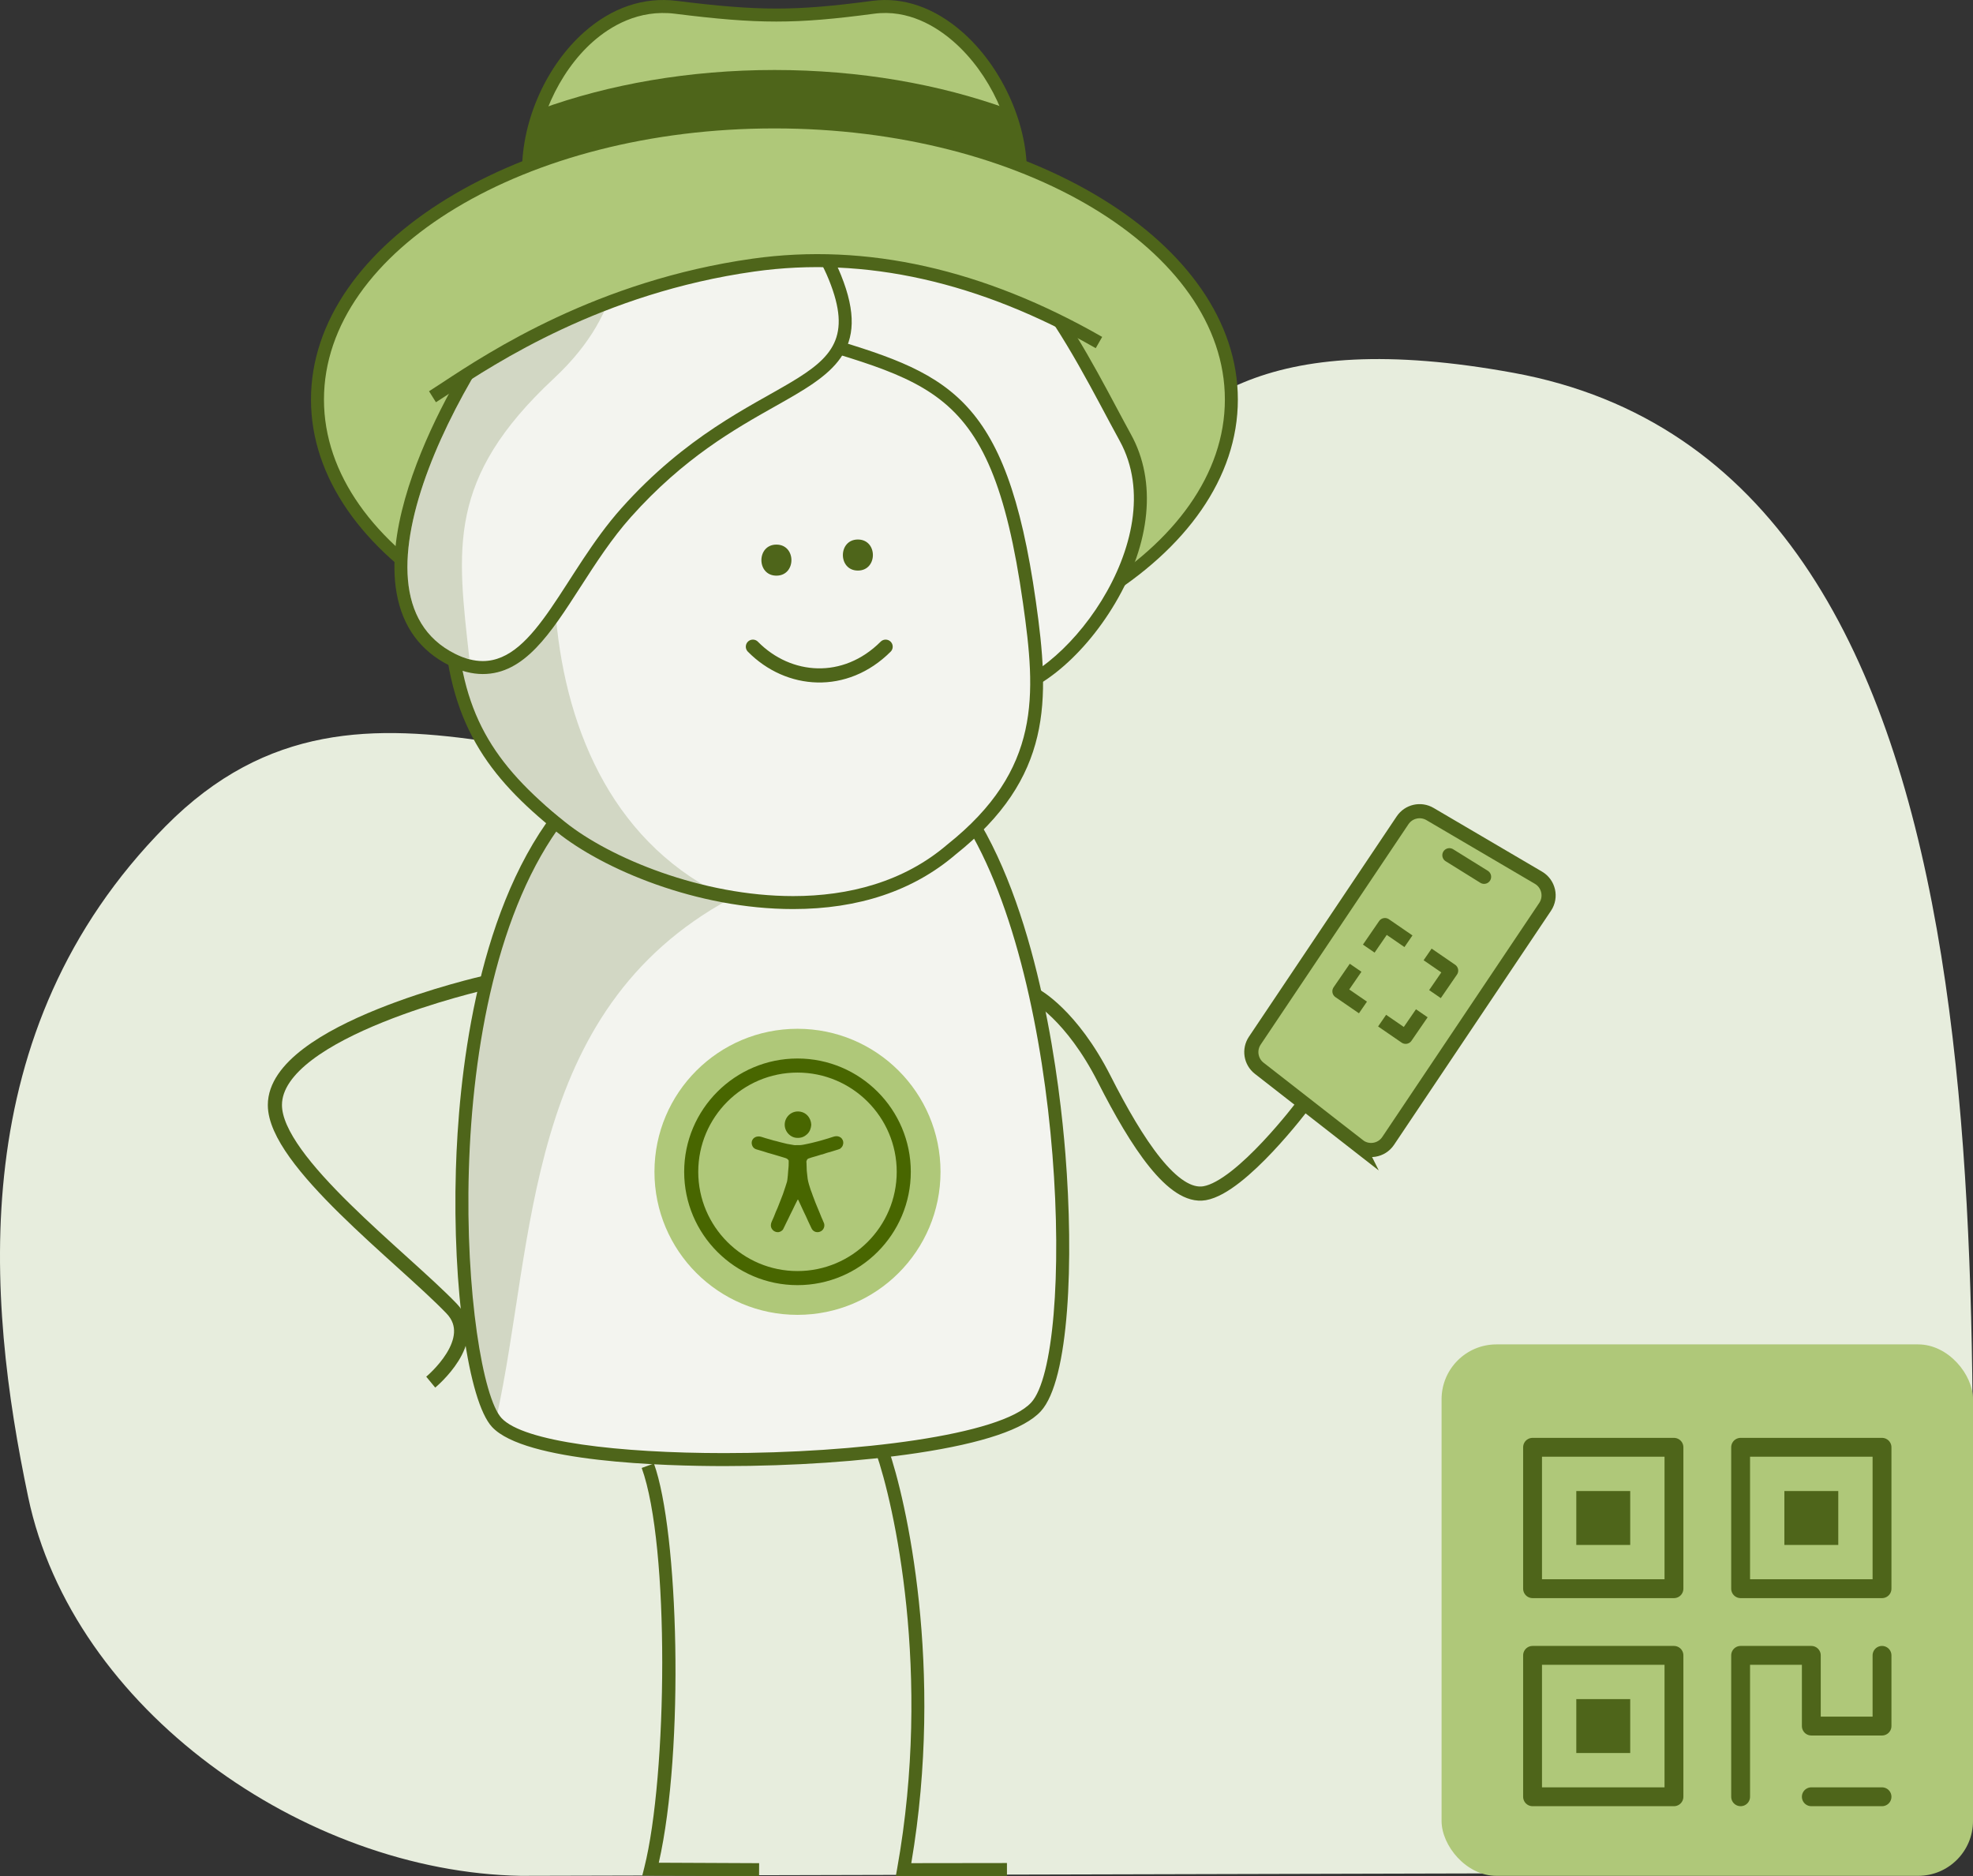 <?xml version="1.0" encoding="UTF-8"?>
<svg xmlns="http://www.w3.org/2000/svg" id="Layer_2" data-name="Layer 2" viewBox="0 0 418.634 398.069">
  <rect x="0" y="0" width="418.634" height="398.069" fill="#333333" stroke="none"/>
  <defs>
    <style>
      .cls-1, .cls-2, .cls-3, .cls-4, .cls-5 {
        stroke: #4e651a;
      }

      .cls-1, .cls-2, .cls-3, .cls-5 {
        fill: none;
      }

      .cls-1, .cls-2, .cls-4, .cls-5 {
        stroke-width: 3px;
      }

      .cls-1, .cls-3 {
        stroke-linejoin: round;
      }

      .cls-2, .cls-3 {
        stroke-linecap: round;
      }

      .cls-2, .cls-4, .cls-5 {
        stroke-miterlimit: 10;
      }

      .cls-6 {
        fill: #486600;
      }

      .cls-3 {
        stroke-width: 4px;
      }

      .cls-7 {
        fill: #f3f4ef;
      }

      .cls-8 {
        fill: #4e651a;
      }

      .cls-9 {
        opacity: .2;
      }

      .cls-4, .cls-10 {
        fill: #afc879;
      }

      .cls-11 {
        fill: #e7eddd;
      }
    </style>
  </defs>
  <g id="Layer_1-2" data-name="Layer 1">
    <path class="cls-11" d="M359.729,397.375c30.803.567,57.965-4.517,58.045-14.853.859-109.85,13.168-283.393-96.674-303.424-106.459-19.415-72.974,63.916-138.653,81.774-55.521,15.096-104.277-29.081-147.301,14.415C-7.877,218.782-2.806,275.761,5.974,317.612c0,0-.067-.318,0,0,9.421,45.003,58.555,79.546,104.526,80.391l249.229-.629Z"></path>
    <g>
      <g>
        <path class="cls-7" d="M153.672,309.687c-9.61,0-41.489-.568-48.261-7.863-4.75-5.118-8.029-29.172-7.306-53.622.551-18.648,3.939-53.169,20.44-74.852l.655-.86.991.43c12.984,5.651,27.794,8.638,42.828,8.638,15.175,0,30.06-3.136,40.835-8.602l1.117-.567.67,1.059c13.781,21.794,17.908,57.248,19.043,71.478,2.086,26.169.084,48.204-4.871,53.588-7.066,7.676-39.236,11.173-66.137,11.173h-.004Z"></path>
        <path class="cls-8" d="M204.477,174.184c21.825,34.516,23.626,113.29,14.323,123.397-6.418,6.972-37.238,10.728-65.128,10.728-22.215,0-42.573-2.384-47.251-7.423-7.913-8.524-14.996-89.625,13.221-126.703,14.105,6.138,29.229,8.752,43.378,8.752,16.04,0,30.829-3.36,41.457-8.752M205.466,170.594l-2.235,1.134c-10.589,5.372-25.245,8.454-40.211,8.454-14.847,0-29.466-2.947-42.279-8.523l-1.982-.862-1.309,1.72c-16.734,21.989-20.165,56.833-20.721,75.646-.744,25.18,2.627,49.163,7.673,54.599,6.957,7.494,36.773,8.303,49.27,8.303,14.58,0,29.151-.987,41.028-2.78,13.866-2.093,22.657-5.066,26.127-8.837,6.095-6.622,7.019-32.209,5.231-54.63-1.143-14.333-5.307-50.052-19.252-72.105l-1.339-2.118h0Z"></path>
      </g>
      <g class="cls-9">
        <path class="cls-8" d="M105.318,300.887c8.273-37.376,5.683-86.344,49.579-110.176-14.818-.671-29.251-12.998-37.46-15.425-24.239,39.663-23.137,102.464-12.119,125.601Z"></path>
      </g>
      <path class="cls-8" d="M161.06,398.069l-24.783-.111.429-1.705c4.89-19.426,5.447-68.292-.549-84.796l2.589-.94c5.216,14.355,6.53,60.502,1.038,84.702l21.289.096-.013,2.754Z"></path>
      <path class="cls-8" d="M190.073,398.069l.291-1.623c7.433-41.518-.723-77.468-4.493-88.194l2.599-.912c3.786,10.774,11.929,46.527,4.888,87.97l20.298-.027.004,2.754-23.587.031Z"></path>
    </g>
    <g>
      <path class="cls-10" d="M216.496,39.439h-104.355v-3.127c0-17.038,13.616-36.969,31.244-34.765,17.628,2.204,25.341,2.204,41.867,0,16.526-2.204,31.244,17.727,31.244,34.765v3.127Z"></path>
      <path class="cls-8" d="M217.873,40.816h-107.109v-4.504c0-10.849,5.191-22.442,13.227-29.535,5.87-5.183,12.637-7.463,19.565-6.597,17.427,2.179,25.187,2.179,41.514.001,6.566-.874,13.176,1.41,19.113,6.608,8.189,7.169,13.69,19.033,13.69,29.522v4.504ZM113.518,38.062h101.6v-1.749c0-9.742-5.124-20.773-12.75-27.45-3.711-3.249-9.655-6.923-16.935-5.95-16.617,2.215-24.508,2.215-42.22.001-7.731-.966-13.731,2.69-17.4,5.929-7.354,6.492-12.295,17.531-12.295,27.47v1.749Z"></path>
    </g>
    <path class="cls-8" d="M216.496,36.312c0-4.355-.966-8.897-2.674-13.211-14.491-5.239-31.417-8.251-49.504-8.251s-35.159,3.038-49.691,8.318c-1.603,4.295-2.487,8.812-2.487,13.144v3.127h104.355v-3.127Z"></path>
    <g>
      <ellipse class="cls-10" cx="164.318" cy="84.771" rx="96.955" ry="58.903"></ellipse>
      <path class="cls-8" d="M164.318,145.052c-54.221,0-98.332-27.042-98.332-60.281s44.111-60.28,98.332-60.28,98.332,27.042,98.332,60.28-44.111,60.281-98.332,60.281ZM164.318,27.246c-52.702,0-95.578,25.806-95.578,57.526s42.876,57.526,95.578,57.526,95.578-25.806,95.578-57.526-42.876-57.526-95.578-57.526Z"></path>
    </g>
    <g>
      <g>
        <path class="cls-7" d="M207.368,146.935c-13.149,0-50.671-36.768-59.58-66.853-4.025-13.594-1.374-23.883,7.667-29.752,10.314-6.696,20.117-10.091,29.134-10.091,26.083,0,40.561,27.131,51.131,46.941,1.068,2.002,2.089,3.916,3.072,5.701,5.199,9.454,3.976,21.988-3.357,34.389-6.738,11.395-17.061,19.665-24.548,19.665h0c-.66,0-1.3-.063-1.909-.187-.499.124-1.039.187-1.611.187Z"></path>
        <path class="cls-8" d="M184.589,41.617c27.913,0,42.649,33.116,52.996,51.928,11.551,21.002-12.929,52.013-26.697,52.013-.677,0-1.329-.075-1.949-.23-.471.155-.996.23-1.571.23-17.894,0-83.648-72.984-51.163-94.072,10.763-6.987,20.145-9.868,28.384-9.868M184.589,38.862c-9.288,0-19.342,3.47-29.884,10.313-6.698,4.348-13.565,13.308-8.237,31.298,3.993,13.483,14.266,29.836,28.186,44.866,10.285,11.106,24.281,22.973,32.714,22.973.57,0,1.117-.053,1.636-.158.608.105,1.239.158,1.884.158,8.07,0,18.652-8.365,25.734-20.343,7.586-12.83,8.817-25.861,3.377-35.751-.976-1.774-1.989-3.674-3.062-5.685-10.129-18.983-25.437-47.67-52.347-47.67h0Z"></path>
      </g>
      <g>
        <g>
          <path class="cls-7" d="M168.289,191.502c-19.264,0-39.373-8.071-49.279-16.043-18.928-15.231-22.908-27.649-23.631-45.236-1.93-46.881,22.913-56.465,50.768-62.818l.187-.042,12.925.665.174.058c4.937,1.621,9.549,2.999,13.618,4.214,27.698,8.275,39.162,11.7,45.373,55.481,2.935,20.69,3.462,36.568-16.607,52.52-8.67,7.422-19.963,11.202-33.527,11.202h-.002Z"></path>
          <path class="cls-8" d="M146.454,68.748l12.551.646c37.371,12.272,51.039,9.116,58.057,58.581,2.76,19.454,3.955,35.307-16.1,51.248-9.238,7.907-20.906,10.903-32.673,10.903-19.309,0-38.883-8.067-48.416-15.739-15.342-12.346-22.25-23.134-23.118-44.22-1.805-43.857,19.331-54.493,49.699-61.418M146.214,65.977l-.373.085c-14.025,3.199-28.369,7.546-38.266,17.614-10.143,10.318-14.456,25.127-13.572,46.603.955,23.203,9.576,34.53,24.143,46.252,9.784,7.873,29.649,16.347,50.143,16.347,13.884,0,25.466-3.879,34.426-11.532,20.603-16.397,20.073-32.626,17.074-53.76-6.335-44.654-18.873-48.4-46.343-56.607-4.061-1.213-8.663-2.588-13.582-4.203l-.35-.115-.368-.019-12.551-.646-.381-.02h0Z"></path>
        </g>
        <g class="cls-9">
          <path class="cls-8" d="M114.638,169.999c-41.215-26.875-6.775-93.47,16.076-103.999-17.836,28.828-24.26,102.676,24.183,124.71-24.621-3.168-32.686-14.997-40.26-20.711Z"></path>
        </g>
      </g>
      <path class="cls-8" d="M164.74,115.55c-4.24,0-4.247,6.589,0,6.589s4.247-6.589,0-6.589Z"></path>
      <path class="cls-8" d="M182.027,114.47c-4.24,0-4.247,6.589,0,6.589s4.247-6.589,0-6.589Z"></path>
      <g>
        <path class="cls-7" d="M102.43,141.636c-2.094,0-4.216-.552-6.486-1.688-5.748-2.874-9.258-7.704-10.436-14.355-2.126-12.013,3.807-27.264,9.157-37.944,6.148-12.268,14.933-25.148,22.927-33.613,4.401-4.659,19.401-12.981,33.628-12.981,12.259,0,21.229,6.161,25.942,17.818,6.124,15.152-1.607,19.51-13.312,26.107-8.287,4.671-19.637,11.068-31.009,23.804-4.17,4.671-7.566,9.941-10.851,15.037-6.16,9.559-11.479,17.815-19.563,17.815Z"></path>
        <path class="cls-8" d="M151.222,42.433c9.926,0,19.501,4.183,24.665,16.957,9.751,24.122-16.526,17.628-44.07,48.478-12.039,13.485-18.064,32.392-29.387,32.392-1.807,0-3.747-.481-5.87-1.542-25.622-12.811,3.305-63.902,22.035-83.734,4.058-4.297,18.687-12.55,32.627-12.55M151.223,39.679h0c-14.623,0-30.084,8.599-34.63,13.413-8.08,8.556-16.954,21.561-23.157,33.941-5.445,10.865-11.475,26.417-9.283,38.8,1.257,7.104,5.017,12.268,11.176,15.347,2.432,1.216,4.822,1.833,7.101,1.833,8.835,0,14.343-8.548,20.722-18.446,3.255-5.052,6.622-10.275,10.719-14.865,11.22-12.566,21.998-18.641,30.658-23.522,11.895-6.705,20.49-11.549,13.912-27.822-4.94-12.22-14.351-18.679-27.218-18.679h0Z"></path>
      </g>
    </g>
    <g class="cls-9">
      <path class="cls-8" d="M117.493,80.323c16.526-15.425,11.968-27.308,19.655-37.435-8.118,2.646-15.37,8.724-18.553,12.095-18.73,19.832-47.657,70.923-22.035,83.734,1.143.572,2.139.909,3.038,1.084-2.587-23.427-4.884-38.217,17.895-59.478Z"></path>
    </g>
    <path class="cls-10" d="M233.178,72.679c-17.357-9.946-43.025-19.013-73.325-16.43-36.851,3.142-77.616,36.194-73.209,26.279,2.657-5.979,7.712-19.832,24.239-33.053,41.314-33.051,111.278-9.916,115.749,5.131"></path>
    <path class="cls-8" d="M92.497,85.346l-1.463-2.333c.79-.496,1.745-1.124,2.86-1.858,9.839-6.473,32.882-21.631,65.767-26.27,24.082-3.398,49.053,2.186,74.202,16.599l-1.369,2.39c-24.609-14.101-48.984-19.573-72.448-16.261-32.273,4.553-54.954,19.473-64.638,25.844-1.134.747-2.106,1.386-2.91,1.89Z"></path>
    <path class="cls-5" d="M102.985,208.484s-44.657,10.061-44.657,25.972c0,11.994,27.01,32.283,37.476,43.165,6.433,6.688-4.412,15.631-4.412,15.631"></path>
    <path class="cls-2" d="M187.916,137.21c-8.594,8.577-20.605,7.672-28.169,0"></path>
    <path class="cls-4" d="M288.246,243.082l-21.061-16.425c-1.801-1.404-2.21-3.961-.938-5.858l31.354-46.754c1.283-1.913,3.834-2.496,5.82-1.329l23.013,13.515c2.161,1.269,2.807,4.097,1.411,6.179l-33.306,49.664c-1.407,2.099-4.3,2.562-6.293,1.008Z"></path>
    <path class="cls-5" d="M219.73,211.229s7.624,4.024,14.576,17.723,14.609,25.374,21.288,24.219c7.861-1.359,20.929-18.759,20.929-18.759"></path>
    <g>
      <polyline class="cls-1" points="290.427 201.27 293.858 196.278 298.849 199.709"></polyline>
      <polyline class="cls-1" points="289.194 213.757 284.202 210.326 287.633 205.334"></polyline>
      <polyline class="cls-1" points="301.681 214.99 298.25 219.981 293.259 216.551"></polyline>
      <polyline class="cls-1" points="302.914 202.503 307.906 205.934 304.475 210.925"></polyline>
    </g>
    <line class="cls-2" x1="307.534" y1="181.457" x2="314.894" y2="186.033"></line>
    <rect class="cls-10" x="305.876" y="285.245" width="112.759" height="112.759" rx="11.641" ry="11.641"></rect>
    <rect class="cls-8" x="334.462" y="316.358" width="11.439" height="11.439"></rect>
    <rect class="cls-3" x="325.181" y="307.077" width="30.001" height="30.001"></rect>
    <rect class="cls-8" x="378.609" y="316.358" width="11.439" height="11.439"></rect>
    <rect class="cls-3" x="369.328" y="307.077" width="30.001" height="30.001"></rect>
    <rect class="cls-8" x="334.462" y="360.505" width="11.439" height="11.439"></rect>
    <rect class="cls-3" x="325.181" y="351.224" width="30.001" height="30.001"></rect>
    <polyline class="cls-3" points="369.328 381.225 369.328 351.224 384.328 351.224 384.328 366.225 399.329 366.225 399.329 351.224"></polyline>
    <line class="cls-3" x1="384.328" y1="381.225" x2="399.329" y2="381.225"></line>
    <circle class="cls-10" cx="169.212" cy="248.629" r="30.348"></circle>
    <g>
      <g id="S0VZSG">
        <g>
          <path class="cls-6" d="M167.347,246.249c-.167-.334-.438-.463-.751-.561-.345-.109-.696-.201-1.04-.316-.259-.087-.528-.163-.793-.238-.392-.111-.781-.232-1.173-.345-.244-.071-.492-.131-.735-.205-.32-.098-.638-.206-.957-.308-.097-.031-.196-.057-.294-.086-.356-.105-.711-.213-1.068-.314-.582-.164-.912-.572-1.019-1.137-.122-.648.221-1.26.831-1.501.302-.12.601-.135.921-.092.251.034.475.136.714.199.169.045.332.109.5.158.293.085.589.163.882.247.259.074.515.158.774.228.218.059.44.102.658.158.197.051.392.11.589.164.091.025.183.046.275.069.438.108.876.217,1.315.323.092.022.186.033.28.05.415.073.83.151,1.246.217.129.02.264.01.396.01.294,0,.588.009.881-.007.232-.013.464-.051.694-.091.264-.046.526-.105.789-.161.306-.065.613-.13.918-.202.389-.093.777-.19,1.164-.292.429-.113.86-.22,1.283-.354.353-.112.713-.2,1.065-.315.373-.122.748-.239,1.123-.359.414-.133.832-.177,1.245-.014.226.089.427.231.577.427.329.43.377.898.191,1.405-.108.295-.307.509-.539.702-.032.027-.076.041-.116.058-.222.094-.447.172-.681.234-.329.087-.65.206-.977.303-.349.104-.703.192-1.051.299-.319.098-.631.215-.948.319-.075.025-.16.02-.236.043-.326.099-.65.207-.976.304-.349.104-.701.196-1.05.3-.238.071-.475.145-.706.233-.18.069-.298.218-.365.391-.059.153-.113.317-.061.489.006.02.003.044.004.066.018.542.033,1.084.054,1.625.005.138.021.276.043.413.072.454.08.914.156,1.369.066.397.163.783.274,1.167.113.39.236.778.367,1.162.099.289.237.565.321.857.075.261.186.506.278.759.127.348.26.695.394,1.04.101.257.208.512.314.768.187.45.377.899.562,1.35.15.365.292.732.443,1.097.089.215.211.419.279.639.077.251.241.463.282.732.049.316.01.607-.123.892-.175.376-.487.617-.857.74-.694.232-1.426-.088-1.724-.744-.219-.483-.457-.958-.681-1.439-.175-.376-.338-.757-.512-1.132-.144-.31-.297-.616-.444-.925-.084-.176-.165-.354-.247-.531-.247-.535-.495-1.069-.741-1.604-.046-.099-.083-.203-.133-.301-.032-.063-.08-.117-.139-.201-.066.118-.121.207-.169.301-.155.304-.309.608-.459.915-.144.294-.28.592-.424.886-.176.359-.36.715-.536,1.075-.144.293-.281.59-.423.884-.111.229-.228.455-.34.684-.163.334-.325.669-.487,1.003-.089.183-.175.367-.267.548-.103.203-.278.344-.463.456-.331.201-.697.256-1.074.148-.378-.109-.674-.326-.883-.67-.15-.248-.213-.518-.2-.792.013-.265.078-.528.202-.775.157-.312.294-.634.427-.956.15-.362.283-.732.431-1.095.09-.221.196-.437.293-.655.041-.092.08-.186.117-.28.21-.535.419-1.071.629-1.607.156-.399.322-.794.465-1.197.181-.508.346-1.022.515-1.535.114-.345.228-.691.329-1.04.05-.174.076-.356.1-.537.037-.282.069-.565.094-.848.048-.56.073-1.123.139-1.681.058-.498.02-.995.04-1.463Z"></path>
          <path class="cls-6" d="M169.247,241.424c-1.444.046-2.77-1.274-2.747-2.832.022-1.492,1.248-2.786,2.824-2.769,1.653.018,2.752,1.326,2.812,2.815-.057.773-.302,1.472-.881,2.009-.545.506-1.189.801-2.008.777Z"></path>
        </g>
      </g>
      <path class="cls-6" d="M169.212,272.672c-13.257,0-24.043-10.785-24.043-24.043s10.786-24.043,24.043-24.043,24.043,10.785,24.043,24.043-10.786,24.043-24.043,24.043ZM169.212,227.573c-11.611,0-21.056,9.446-21.056,21.056s9.446,21.056,21.056,21.056,21.056-9.446,21.056-21.056-9.446-21.056-21.056-21.056Z"></path>
    </g>
  </g>
</svg>
